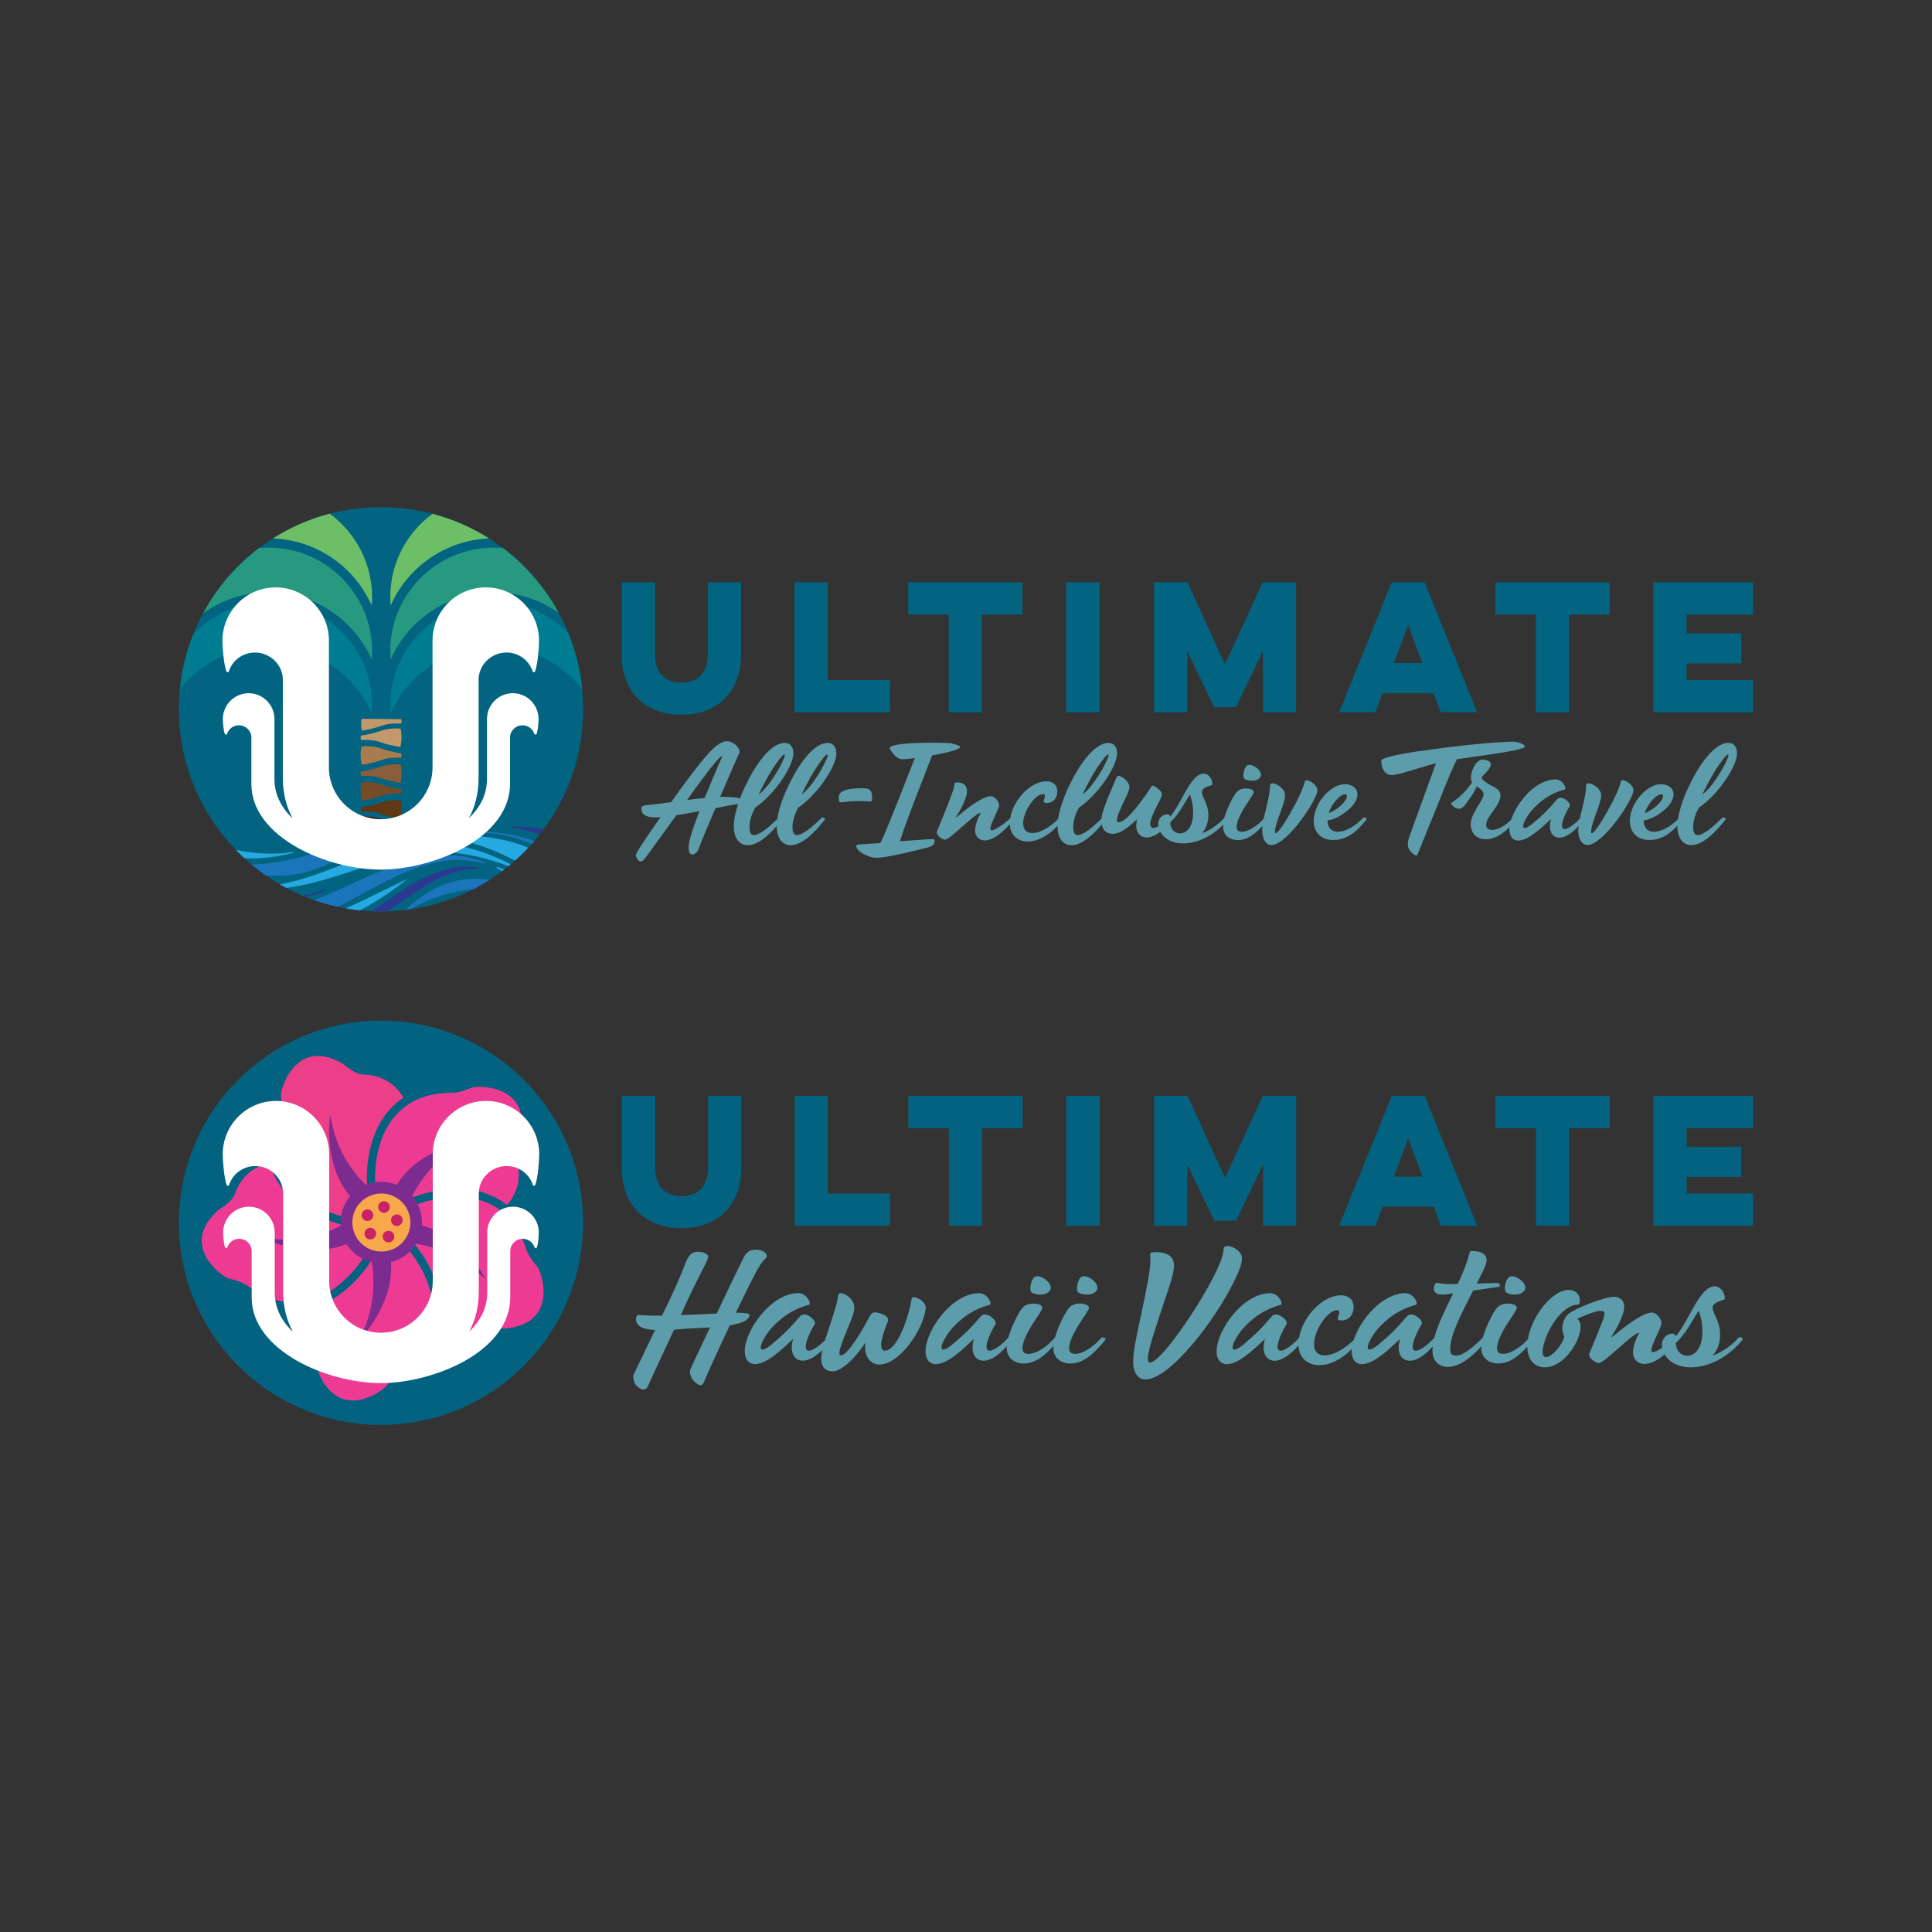 <?xml version="1.0" encoding="UTF-8"?>
<svg id="Ultimate" xmlns="http://www.w3.org/2000/svg" xmlns:xlink="http://www.w3.org/1999/xlink" viewBox="0 0 1080 1080">
  <rect x="0" y="0" width="1080" height="1080" fill="#333333" stroke="none"/>
  <defs>
    <style>
      .cls-1 {
        fill: none;
      }

      .cls-2 {
        fill: #1b75bb;
      }

      .cls-3 {
        fill: #25a9e0;
      }

      .cls-4 {
        fill: #603813;
      }

      .cls-5 {
        fill: #036280;
      }

      .cls-6 {
        fill: #3b2314;
      }

      .cls-7 {
        fill: #a87c4f;
      }

      .cls-8 {
        fill: #2b388f;
      }

      .cls-9 {
        fill: #f9a74b;
      }

      .cls-10 {
        fill: #289981;
      }

      .cls-11 {
        fill: #ed3e89;
      }

      .cls-12 {
        fill: #8a5d3b;
      }

      .cls-13 {
        fill: #c82167;
      }

      .cls-14 {
        fill: #026480;
      }

      .cls-15 {
        fill: #5d9caa;
      }

      .cls-16 {
        fill: #fff;
      }

      .cls-17 {
        fill: #ed3b93;
      }

      .cls-18 {
        fill: #7b2c8e;
      }

      .cls-19 {
        fill: #007c90;
      }

      .cls-20 {
        fill: #c3996b;
      }

      .cls-21 {
        fill: #754c28;
      }

      .cls-22 {
        fill: #6dbf67;
      }

      .cls-23 {
        clip-path: url(#clippath);
      }
    </style>
    <clipPath id="clippath">
      <circle class="cls-1" cx="213" cy="396.49" r="113"/>
    </clipPath>
  </defs>
  <g>
    <circle class="cls-14" cx="213" cy="396.49" r="113"/>
    <path class="cls-20" d="M223.88,407.33s-5.64-.74-10.99,1.19c-5.35,1.93-10.99,2.67-10.99,2.67,0,0-.7,1.02,0,2.56,0,0,5.64-.74,10.99,1.19s10.99,2.67,10.99,2.67c1.32-6.78,0-10.29,0-10.29Z"/>
    <path class="cls-7" d="M202.18,427.55s5.64-.74,10.99-2.67c5.35-1.93,10.99-1.19,10.99-1.19.7-1.54,0-2.56,0-2.56,0,0-5.64-.74-10.99-2.67s-10.99-1.19-10.99-1.19c0,0-1.32,3.5,0,10.29Z"/>
    <path class="cls-20" d="M202.18,408.43s5.64-.74,10.99-2.67c5.35-1.93,10.99-1.19,10.99-1.19.7-1.54,0-2.56,0-2.56l-21.98-.19s-.59,1.81,0,6.61Z"/>
    <path class="cls-12" d="M223.88,427.37s-5.64-.74-10.99,1.19c-5.35,1.93-10.99,2.67-10.99,2.67,0,0-.7,1.02,0,2.56,0,0,5.64-.74,10.99,1.19s10.99,2.67,10.99,2.67c1.32-6.78,0-10.29,0-10.29Z"/>
    <path class="cls-21" d="M202.18,447.59s5.64-.74,10.99-2.67c5.35-1.93,10.99-1.19,10.99-1.19.7-1.54,0-2.56,0-2.56,0,0-5.64-.74-10.99-2.67-5.35-1.93-10.99-1.19-10.99-1.19,0,0-1.32,3.5,0,10.29Z"/>
    <path class="cls-6" d="M202.18,466.87s5.64-.74,10.99-2.67c5.35-1.93,10.99-1.19,10.99-1.19.7-1.54,0-2.56,0-2.56,0,0-5.64-.74-10.99-2.67s-10.99-1.19-10.99-1.19c0,0-1.32,3.5,0,10.29Z"/>
    <path class="cls-4" d="M223.88,447.41s-5.64-.74-10.99,1.19c-5.35,1.93-10.99,2.67-10.99,2.67,0,0-.7,1.02,0,2.56,0,0,5.64-.74,10.99,1.19s10.99,2.67,10.99,2.67c1.32-6.78,0-10.29,0-10.29Z"/>
    <g>
      <path class="cls-19" d="M276.03,336.3c-31.89,0-57.84,25.95-57.84,57.84,0,1.57.08,3.11.2,4.65-.02.04-.03.08-.05.12,9.77-22.16,31.92-37.63,57.69-37.63,20.03,0,37.87,9.35,49.41,23.92-1.08-10.86-3.7-21.26-7.63-30.99-10.54-11.02-25.37-17.91-41.78-17.91Z"/>
      <path class="cls-19" d="M150.14,361.27c25.77,0,47.92,15.47,57.69,37.63-.02-.04-.03-.08-.05-.12.12-1.53.2-3.08.2-4.65,0-31.89-25.95-57.84-57.84-57.84-16.57,0-31.53,7.02-42.09,18.23-3.89,9.71-6.47,20.09-7.52,30.91,11.54-14.71,29.46-24.16,49.6-24.16Z"/>
    </g>
    <g>
      <path class="cls-10" d="M218.18,363.96c0,1.57.08,3.11.2,4.65-.02.04-.03.08-.05.12,9.77-22.16,31.92-37.63,57.69-37.63,13.54,0,26.07,4.27,36.33,11.53-7.72-14.21-18.4-26.57-31.21-36.27-1.69-.15-3.4-.24-5.13-.24-31.89,0-57.84,25.95-57.84,57.84Z"/>
      <path class="cls-10" d="M113.54,342.82c10.32-7.38,22.95-11.73,36.61-11.73,25.77,0,47.92,15.47,57.69,37.63-.02-.04-.03-.08-.05-.12.12-1.53.2-3.08.2-4.65,0-31.89-25.95-57.84-57.84-57.84-1.8,0-3.57.09-5.32.25-12.86,9.74-23.57,22.17-31.29,36.45Z"/>
    </g>
    <g>
      <path class="cls-22" d="M207.83,338.55s-.03-.08-.05-.12c.12-1.53.2-3.08.2-4.65,0-19.11-9.32-36.08-23.66-46.62-11.37,2.97-22.04,7.67-31.72,13.81,24.71.95,45.76,16.13,55.22,37.58Z"/>
      <path class="cls-22" d="M218.18,333.79c0,1.57.08,3.11.2,4.65-.02.04-.03.08-.05.12,9.44-21.4,30.42-36.56,55.06-37.57-9.64-6.11-20.28-10.8-31.61-13.78-14.31,10.54-23.61,27.49-23.61,46.59Z"/>
    </g>
    <g class="cls-23">
      <g>
        <path class="cls-8" d="M226.42,502.79c-12.69,8.7-25.81,17.69-42.94,17.69h-3.46s3.19-.65,3.19-.65c13.19-2.64,24.18-10.13,34.82-17.38,14.41-9.82,29.31-19.97,49.53-17.64l-.03.65c-16.14.21-28.82,8.91-41.09,17.32Z"/>
        <path class="cls-2" d="M293.71,498.8l2.57.49-2.37-1.11c-25.67-12.08-47.84-8.48-67.77,11.02l-1.78,1.74,2.17-1.22c22.44-12.61,41.9-15.78,67.17-10.92Z"/>
        <path class="cls-3" d="M307.55,505.55c-2.44-.67-4.94-1.35-7.53-2.03-23.44-6.25-46.03-3.14-63.6,8.75l-2.38,1.61,2.69-1.03c23.13-8.9,44.54-4.92,67.2-.7,12.47,2.32,25.21,4.69,38.31,4.69,7.79,0,15.71-.84,23.77-3.03l-.12-.64c-22.55,2.13-38.35-2.17-58.35-7.61Z"/>
        <path class="cls-3" d="M228.03,491.12l-2.79,1.35c-3.34,1.62-6.39,3.11-9.25,4.52-17.44,8.54-27.97,13.7-58.81,25.48l-1.82.7,1.95-.06c.31-.01,31.43-1.29,68.27-30.08l2.44-1.91Z"/>
        <path class="cls-2" d="M202.24,499.8c21.75-11.82,44.24-24.04,68.81-16.96l.21-.62c-25.97-10.52-51.1,1.02-75.4,12.17-3.97,1.82-7.72,3.55-11.51,5.19-32.64,14.15-62.4,14.32-90.97.51l-2.03-.98,1.66,1.52c13.76,12.56,30.36,18.91,48.61,18.91,12.67,0,26.13-3.06,39.99-9.21,6.81-3.02,13.52-6.67,20.62-10.53Z"/>
        <path class="cls-3" d="M194.95,481.85c-22.19,8.83-41.36,16.46-66.18,13.21l-.1.65c6.16,1.09,12.01,1.57,17.66,1.57,19.32,0,36.3-5.64,55.28-11.95,4.37-1.45,8.9-2.96,13.52-4.41,24.76-7.77,48.16-5.9,75.89,6.06l.3-.59c-29.47-17.26-57.57-19.7-88.43-7.69-2.69,1.05-5.33,2.1-7.94,3.14Z"/>
        <path class="cls-3" d="M347.53,497.89c1.28,0,2.58-.02,3.88-.05v-.66c-14.68-.86-26.29-7.36-38.58-14.24-5.33-2.98-10.84-6.07-16.61-8.64-16.52-7.36-36.39-7.96-53.66-7.57l-.02.66c18.23,1.71,34.4,7.06,50.9,16.84,15.32,9.08,33.51,13.68,54.1,13.68Z"/>
        <path class="cls-2" d="M314.55,480.38c13.96,7.34,28.34,14.91,45.6,14.91,1.9,0,3.84-.09,5.81-.29v-.66c-18.98-1.11-36.45-9.53-54.17-18.79-10.01-5.24-20.41-8.4-32.82-9.91-3.23-.53-6.55-.83-9.98-.83l-.02.66c3.44.17,6.72.44,9.88.82,13,2.15,24.49,8.2,35.68,14.09Z"/>
        <path class="cls-8" d="M334.15,482c16.79,7.62,34.14,9.06,48.34,9.06,1.84,0,3.63-.02,5.36-.06v-.66c-18.43-.27-33.64-7.66-49.75-15.48-3.34-1.62-6.8-3.3-10.26-4.9-13.99-6.46-29.04-7.67-41.93-8l-.05.65c13.51,1.64,24.01,7.09,35.13,12.86,4.21,2.18,8.56,4.44,13.15,6.53Z"/>
        <path class="cls-2" d="M113.83,479.8l-.23.62c14.43,6.09,27.97,9.15,40.47,9.15,6.13,0,12-.73,17.6-2.21,7.85-2.06,15.71-6.3,23.31-10.4,8.61-4.64,17.48-9.42,26.41-11.08.92-.15,1.84-.29,2.76-.41l-.08-.65c-.93.1-1.86.24-2.8.42-11.02,1.78-22.29,5.08-33.22,8.29-24.28,7.13-49.38,14.5-74.23,6.27Z"/>
        <path class="cls-3" d="M357.78,498.95c-23.22,2.99-49.37-1.73-79.96-14.45l-.3.58c14.88,9.47,33.07,19.41,55.2,21.29,2.05.17,4.08.26,6.1.26,14.22,0,27.73-4.02,40.84-7.93,14.2-4.23,28.9-8.6,44.12-7.64l.08-.65c-15.04-2.5-29.88.92-44.22,4.24-7.15,1.65-14.55,3.36-21.86,4.3Z"/>
        <path class="cls-3" d="M390.33,480.68c-20.02,1.53-38.39-6.25-56.16-13.77-1.64-.69-3.27-1.39-4.91-2.07l-.31.58c13.84,9.39,28.67,18.8,44.48,21.7,10.64,1.95,21.48,1.53,31.96,1.14,14.65-.56,29.8-1.13,44.36,4.83l.29-.59c-21.62-12.27-36.48-13.59-59.71-11.8Z"/>
        <path class="cls-2" d="M378.98,474.15l.62.05c8.98.76,18.07.5,26.87.25,14.23-.41,28.95-.84,43.33,3.13l2.46.68-2.21-1.28c-17.32-10.04-29.3-10.85-48.06-8.83-2.07.22-4.12.47-6.15.72-12.51,1.51-24.32,2.95-36.57-2.18l-1.2-.5.81,1.01c4.54,5.64,13.53,6.4,20.09,6.95Z"/>
        <path class="cls-3" d="M96.8,476.09l.62-.21c.04.12-.03.23-.07.26,1.51-.87,29.88,2.5,33.77,3.06,3.08.45,6.27.67,9.59.67,7.04,0,14.68-1.01,23.11-3.04l-.14-.64c-10.06,1.89-23.7,1.09-36.47-2.11-.25-.06-25.37-6.28-29.92-1.32-.79.86-.95,1.98-.48,3.34h0Z"/>
        <path class="cls-8" d="M173.27,499.92c-14.88,3.66-30.61.76-45.9-2.06-6.52-1.2-13.25-2.44-19.68-3.11l-.18-.02-.11.14c-1.53,1.89-1.9,3.66-1.11,5.24,3.44,6.86,27.57,7.93,34.5,7.93.58,0,1.04,0,1.36-.02,10.87-.42,21.25-3.95,31.29-7.47,3-.74,5.97-1.74,8.89-3.06l-.24-.61c-2.63.87-5.29,1.8-7.87,2.7-.32.11-.64.22-.96.34Z"/>
        <path class="cls-8" d="M392.2,501.61c-11.83,3.3-24.07,6.7-36.65,7.5l-3.06.19,3.03.46c2.81.43,5.59.61,8.34.61,9.88,0,19.39-2.41,28.66-4.75,3.73-.95,7.6-1.92,11.44-2.74,13.19-2.79,25.33-.59,38.7,2.35l.07-.32,4.49-8.9s.06,0,.09.02l.13-.64c-19.34-3.77-37.59,1.32-55.24,6.24Z"/>
      </g>
    </g>
    <path class="cls-16" d="M286.65,387.51c-7.95,0-14.42,6.47-14.42,14.42v33.49c0,8.22-3.4,15.58-10.11,21.92,3.56-6.55,5.38-14,5.41-22.2,0-.02,0-.03,0-.05v-.07s0-.04,0-.06h0v-54.82c0-8.48,7.02-15.38,15.65-15.38,6.64,0,12.5,4.24,14.59,10.54.09.28.35.47.64.48,0,0,.02,0,.02,0,.28,0,.54-.17.65-.43,1.44-3.51,2.23-13.24,2.23-17.25,0-16.41-13.35-29.76-29.76-29.76s-29.76,13.35-29.76,29.76v70.92c-.02,15.95-13.01,28.93-28.96,28.93s-28.96-12.99-28.96-28.96v-70.88c0-16.41-13.35-29.76-29.76-29.76s-29.76,13.35-29.76,29.76c0,4.01.79,13.73,2.23,17.25.11.26.36.43.65.43,0,0,.02,0,.02,0,.29-.01.55-.2.64-.48,2.09-6.31,7.95-10.54,14.59-10.54,8.63,0,15.65,6.9,15.65,15.38v54.95s0,.05,0,.07c.03,8.25,1.87,15.74,5.48,22.31-6.76-6.37-10.19-13.78-10.19-22.08v-33.47c0-7.95-6.47-14.42-14.42-14.42s-14.42,6.47-14.42,14.42c0,1.92.38,6.58,1.08,8.28.11.26.36.43.65.43,0,0,.02,0,.02,0,.29-.01.55-.2.64-.48.94-2.83,3.56-4.73,6.54-4.73,3.87,0,7.02,3.09,7.02,6.89v25.95s0,.03,0,.05c.05,29.61,42.12,47.8,72.29,47.8,15.2,0,33.12-4.74,46.77-12.37,16.46-9.2,25.52-21.8,25.52-35.48v-25.95c0-3.8,3.15-6.89,7.02-6.89,2.97,0,5.6,1.9,6.54,4.72.09.28.35.47.64.48,0,0,.02,0,.02,0,.28,0,.54-.17.65-.43.7-1.7,1.08-6.37,1.08-8.28,0-7.95-6.47-14.42-14.42-14.42Z"/>
  </g>
  <g>
    <path class="cls-14" d="M414.27,325.53v40.86c0,18.71-11.73,33.14-33.42,33.14s-33.32-14.43-33.32-33.14v-40.86h18.62v39.75c0,10.52,5.03,16.29,14.71,16.29s14.89-5.77,14.89-16.29v-39.75h18.52Z"/>
    <path class="cls-14" d="M444.12,325.53h18.52v54.64h34.81v17.96h-53.33v-72.6Z"/>
    <path class="cls-14" d="M507.72,325.53h63.85v18.06h-22.62v54.55h-18.62v-54.55h-22.62v-18.06Z"/>
    <path class="cls-14" d="M614.61,325.53v72.6h-18.61v-72.6h18.61Z"/>
    <path class="cls-14" d="M645.12,398.13v-72.6h18.71l20.94,45.89,21.04-45.89h18.71v72.6h-18.52v-34.16l-15.08,31.37h-12.19l-15.08-31.37v34.16h-18.52Z"/>
    <path class="cls-14" d="M796.4,325.53l29.32,72.6h-20.29l-4-10.61h-28.58l-4,10.61h-20.29l29.41-72.6h18.43ZM787.18,349.35l-8.01,21.31h15.92l-7.91-21.31Z"/>
    <path class="cls-14" d="M835.97,325.53h63.85v18.06h-22.62v54.55h-18.62v-54.55h-22.62v-18.06Z"/>
    <path class="cls-14" d="M924.25,325.53h55.75v18.06h-37.14v10.43h30.53v16.85h-30.53v9.31h37.14v17.96h-55.75v-72.6Z"/>
  </g>
  <g>
    <path class="cls-15" d="M467.5,421.14c0-3.8-1.95-5.85-4.82-5.85-8.21,0-17.04,13.14-22.68,25.45-2.72,5.92-4.74,12.02-5.5,17.1-3.4,3.39-9.5,8.97-13.07,8.97-1.85,0-2.46-1.95-2.46-4.72,0-3.8,1.75-8.11,3.18-10.57,11.49-8.01,21.35-23.5,21.35-30.38,0-3.8-1.95-5.85-4.82-5.85-8.21,0-17.04,13.14-22.68,25.45-.87,1.89-1.67,3.81-2.38,5.7-.55-.24-1.21-.42-1.92-.57-1.64-.21-3.49-.31-5.23-.41h-3.9c4.82-11.29,9.54-22.06,10.88-24.94,0-3.08-3.9-6.16-6.98-6.16-3.59,0-6.98,3.08-10.47,6.88-5.54,5.95-14.68,18.47-20.83,27.2l-9.03,1.13c-2.26.21-4.1.41-5.34.62-1.95.31-2.77.72-1.95,3.59.92,2.77,4.93,3.39,10.37,3.08-6.88,9.65-13.85,19.91-13.85,21.35,0,.41,1.13,3.39,2.77,3.39,1.33,0,2.57-1.95,5.13-5.44,6.98-9.65,11.29-15.5,14.78-20.42,4.31-.62,8.83-1.54,12.93-2.26-3.39,8.83-6.05,16.42-6.05,20.53,0,2.05.82,3.69,2.16,3.69,1.23,0,2.98-1.64,3.18-2.46,1.13-3.18,5.13-12.93,9.65-23.4,3.69-.82,7.18-1.54,10.47-2.05.88-.11,1.59-.19,2.18-.24-1.49,4.57-2.39,8.89-2.39,12.36,0,6.67,3.18,10.57,7.8,10.57,5.84,0,11.9-5.79,16.22-10.81,0,.08-.01.16-.01.24,0,6.67,3.18,10.57,7.8,10.57,6.77,0,13.85-7.8,18.17-13.14l.82-1.03c.92-1.13-1.33-1.54-1.75-1.13l-.62.62c-3.39,3.39-9.54,9.03-13.14,9.03-1.85,0-2.46-1.95-2.46-4.72,0-3.8,1.75-8.11,3.18-10.57,11.49-8.01,21.35-23.5,21.35-30.38ZM455.8,429.96c3.9-5.95,5.95-8.21,6.67-8.21,1.23,0-2.67,7.59-5.23,11.49-2.67,4.31-6.05,8.62-9.13,10.88,0-.1,4.21-8.83,7.7-14.16ZM431.79,429.96c3.9-5.95,5.95-8.21,6.67-8.21,1.23,0-2.67,7.59-5.23,11.49-2.67,4.31-6.05,8.62-9.13,10.88,0-.1,4.21-8.83,7.7-14.16ZM393.93,446.08c-3.28.31-6.67.72-9.85,1.13,12.42-17.45,18.17-24.43,19.4-24.43.51,0-.51,1.75-1.75,4.62-1.74,4-4.72,11.08-7.8,18.68Z"/>
    <path class="cls-15" d="M486.53,448.03c.77,0,.97-.41.97-2.67,0-5.34-3.95-4.72-6.57-4.72-2.98,0-6.31.31-8.77,1.23-1.95.82-3.23,1.44-3.23,3.8,0,.62-.15,1.85.31,2.46.21.41,1.33.41,1.8.31,4.16-.51,7.34-.92,15.5-.41Z"/>
    <path class="cls-15" d="M521.68,469.06c-2.77,0-10.57.72-18.58,1.13,2.16-7.8,15.09-40.43,17.96-47.93.1,0,15.6-2.67,15.6-4.62,0-.72-.62-.92-4.52-2.05-2.57-.62-37.15-1.13-34.69,3.08,2.67,4.52,5.03,5.75,7.29,5.75,1.54,0,4.62-.31,6.67-.72-.41.92-17.65,45.77-19.4,47.62-3.69.21-5.85.31-11.8.72-1.33.1-1.54.51-1.54.92,0,3.18,7.39,6.57,10.88,6.57,4.31,0,12.21-1.64,22.78-4.21,6.26-1.54,8.62-1.95,9.54-3.28.31-.41.62-1.23.62-1.85s-.21-1.13-.82-1.13Z"/>
    <path class="cls-15" d="M699.81,436.43c2.98,0,5.13-1.44,5.13-3.39,0-2.98-5.75-6.77-7.9-5.03-1.85,1.54-2.57,6.26-1.44,7.29.62.62,2.36,1.13,4.21,1.13Z"/>
    <path class="cls-15" d="M730.29,436.12c-.51,0-.62.21-.82.72-1.44,5.03-4.41,10.88-6.57,14.78-4.41,8.11-8.52,14.16-9.75,14.16-1.03,0-.1-4.21,1.64-9.03,1.23-3.39,3.59-9.44,3.59-12.11,0-3.8-4.82-6.77-7.08-6.77-.62,0-1.03.21-1.23.62-.2.72-.1,2.46-.61,5.64-.41,2.16-1.33,6.67-2.05,9.34-.15.55-.59,2.2-1.01,4.19l-.12.12c-2.87,3.28-7.9,7.18-12.21,7.18-1.95,0-2.77-1.03-2.77-2.77,0-2.26,1.33-5.54,3.28-9.03,2.26-3.9,5.44-8.01,6.16-9.96.92-2.57-6.05-3.49-8.83-1.03-1.64,1.44-3.18,4.41-4.62,7.49-1.33,2.83-2.24,5.26-2.82,7.36-.01.01-.04.01-.05.03l-.62.72c-2.57,3.08-8.42,6.98-11.9,8.01,2.57-2.87,3.59-6.47,3.59-10.06,0-6.47-3.59-10.16-3.59-12.93,0-1.75,1.75-2.87,5.23-3.8,1.64-.41-.2-6.57-4.31-6.57-2.26,0-5.13,1.85-8.52,7.39-4,6.57-6.06,11.6-10.16,16.73-.1-.82-.62-1.33-1.75-1.33-2.87,0-4.93,2.87-4.93,4.93,0,.58.06,1.14.14,1.68-1.05.58-2.03.99-2.7.99-2.77,0-2.15-3.59-.31-7.8,2.36-5.54,4.93-9.03,4.93-10.98,0-1.23-1.44-2.77-3.39-4.11-1.54-1.03-2.16-.82-2.46-.21-4.31,6.47-13.55,19.91-18.37,19.91-2.26,0,.1-5.44,2.46-10.57,1.85-3.9,3.59-6.77,3.59-9.24,0-2.16-2.67-4.72-4.51-5.64-2.67-1.44-2.77.72-4.41,4.51-1.64,3.8-3.59,8.21-5.03,12.42-.99,2.72-1.51,4.71-1.68,6.51l-.17.17c-3.39,3.39-9.54,9.03-13.14,9.03-1.85,0-2.46-1.95-2.46-4.72,0-3.8,1.75-8.11,3.18-10.57,11.49-8.01,21.35-23.5,21.35-30.38,0-3.8-1.95-5.85-4.82-5.85-8.21,0-17.04,13.14-22.68,25.45-2.72,5.92-4.74,12.02-5.5,17.1-4.91,5.09-10.52,7.84-14.4,7.84-3.08,0-5.13-1.74-5.13-5.44,0-6.47,6.47-16.32,11.19-16.32,2.16,0,.2,3.08.2,4.11,0,.51.82.82,1.95.82,3.69,0,5.75-2.98,5.75-6.57,0-3.08-2.05-5.54-6.05-5.54-8.96,0-18.56,10.34-20.24,20.55l-.49.49c-2.05,2.26-8.11,6.36-9.85,6.36-3.08,0,4.11-11.49,4.11-13.96,0-2.26-2.57-5.13-4.62-5.13-4.41,0-13.34,6.77-17.55,10.47-1.75,1.64-2.36,1.85-1.54.62,2.26-3.8,5.75-9.75,5.75-13.96,0-5.44-6.05-4.82-6.36-4.72-.92.31-.41.92-1.23,3.8-.72,2.16-1.85,5.34-3.28,8.93-2.77,7.08-6.05,14.68-6.05,15.09,0,1.85,3.18,4.11,4.72,4.11,2.57,0,15.5-13.65,19.4-14.98.31-.1.41.1.21.51-1.64,2.98-2.87,6.67-2.87,9.34,0,3.18,2.16,5.54,5.23,5.54,4.37,0,8.76-3.2,14.19-9.05.18,6.02,4.3,9.67,10.02,9.67,4.88,0,10.99-2.65,16.64-8.81,0,.1-.01.2-.01.3,0,6.67,3.18,10.57,7.8,10.57,6.15,0,12.55-6.43,16.91-11.61.63,3.51,3.01,5.25,6.08,5.25,5.24,0,10.47-5.34,13.44-7.9.1-.1.31-.1.21.1-1.54,5.85,1.13,9.85,5.44,9.85,2.54,0,5.19-1.37,7.61-3.19,2.07,4.01,6.8,6.48,12.71,6.48,8.28,0,16.38-4.31,22.42-10.47-.03.39-.05.77-.05,1.13,0,5.85,5.03,7.49,8.01,7.49,5.91,0,10.13-3.76,14.03-7.97-.11.92-.18,1.82-.18,2.63,0,4.21,1.75,8.11,5.13,8.11,8.83,0,25.76-25.55,25.76-30.69,0-2.57-4.11-5.54-6.16-5.54ZM612.8,429.96c3.9-5.95,5.95-8.21,6.67-8.21,1.23,0-2.67,7.59-5.23,11.49-2.67,4.31-6.05,8.62-9.13,10.88,0-.1,4.21-8.83,7.7-14.16ZM659.69,465.88c-2.86,0-5.42-2.24-5.54-6.11.12-.13.24-.27.36-.4,4.43-4.04,7.72-10.65,10.62-15.25,1.23,3.08,1.85,6.67,1.85,10.06,0,8.31-3.8,11.7-7.29,11.7Z"/>
    <path class="cls-15" d="M762,457.16l-.62.62c-3.39,3.59-8.83,7.18-13.55,7.18-3.9,0-5.75-2.77-5.75-6.36,3.49-.41,6.77-2.16,9.96-4.52,4.72-3.49,6.77-7.08,6.77-9.96,0-3.39-2.87-5.75-7.08-5.75-7.9,0-17.34,10.67-17.34,20.52,0,5.95,3.59,10.67,10.98,10.67,9.13,0,14.57-6.88,17.55-10.26l.82-1.03c.92-1.13-1.33-1.54-1.75-1.13ZM751.84,444.02c.72,0,1.13.31,1.13,1.03,0,2.16-4.1,7.08-10.26,9.54,1.75-5.64,6.67-10.57,9.13-10.57Z"/>
    <path class="cls-15" d="M823.57,423.09c6.57-.92,14.88-2.16,18.47-2.77,6.47-1.13,10.16-2.26,10.16-2.67,1.23-1.33-4.1-2.98-5.03-2.98-2.26-.21-4.51,0-8.31.21-9.85.51-26.38,2.26-45.67,5.03-11.39,1.64-21.04,3.69-21.04,5.34,0,2.98,1.23,8.01,5.85,8.01,3.8,0,13.24-3.49,22.58-6.06l2.16-.62-14.88,41.05c-.82,2.16-1.44,5.23,0,7.49.72,1.23,3.08,3.18,3.69,3.08.82,0,.82-.41,1.64-2.46,2.26-5.75,10.47-25.76,11.08-27.3,5.23-13.44,8.31-20.32,10.16-24.02l9.13-1.33Z"/>
    <path class="cls-15" d="M906.99,436.12c-.51,0-.62.21-.82.72-1.44,5.03-4.41,10.88-6.57,14.78-4.41,8.11-8.52,14.16-9.75,14.16-1.03,0-.1-4.21,1.64-9.03,1.23-3.39,3.59-9.44,3.59-12.11,0-3.8-4.82-6.77-7.08-6.77-.62,0-1.03.21-1.23.62-.2.72-.1,2.46-.61,5.64-.41,2.16-1.33,6.67-2.05,9.34-.15.55-.59,2.2-1.01,4.19l-.12.12c-1.64,1.85-5.95,5.64-8.31,5.64-1.03,0-1.54-.72-1.54-1.95,0-2.77,2.57-8.01,4.31-10.78.92-1.44-2.57-4.72-5.03-4.72-.72,0-1.44.21-2.05.92-5.95,6.98-8.21,8.83-12.21,12.32-8.83,7.8-8.11,1.85-2.46-5.54,4.82-5.75,11.08-10.26,18.99-12.32,1.44-.51-1.13-5.64-5.03-5.64-11.15,0-21.71,12.68-24.89,22.53-3.49,3.51-7.47,5.69-10.61,5.69-1.85,0-3.39-.72-3.39-2.77,0-4.82,8-10.67,8-16.63,0-2.15-1.02-3.39-5.34-5.54-1.23-.62-5.13-2.87-5.13-4.21,0-1.13,5.13-4.62,5.13-7.7,0-1.44-2.67-2.46-4.52-2.46-4.31,0-6.67,7.18-6.67,10.06,0,.92.21,1.85.72,2.57-3.8,5.64-7.08,8.42-11.49,11.49,0,0-.51.31-.21.72.72,1.13,2.36,2.67,4.21,2.67,1.13,0,2.26-.51,3.49-2.16,3.28-4.51,4.41-5.75,6.67-10.47,2.05,1.54,3.7,2.98,3.7,4.52,0,3.39-7.18,10.57-7.18,16.63,0,4.93,2.98,8.52,8.62,8.52,5.1,0,9.6-3.37,13.09-6.79-.04.43-.07.84-.07,1.24,0,4.52,2.36,6.26,4.93,6.26,5.95,0,13.65-7.8,18.37-12.11-1.95,6.57.62,10.47,4.62,10.47,3.76,0,7.71-3.19,10.72-6.46-.1.86-.16,1.69-.16,2.46,0,4.21,1.75,8.11,5.13,8.11,8.83,0,25.76-25.55,25.76-30.69,0-2.57-4.11-5.54-6.16-5.54Z"/>
    <path class="cls-15" d="M962.71,457.16l-.61.62c-3.39,3.39-9.54,9.03-13.14,9.03-1.85,0-2.46-1.95-2.46-4.72,0-3.8,1.75-8.11,3.18-10.57,11.49-8.01,21.35-23.5,21.35-30.38,0-3.8-1.95-5.85-4.82-5.85-8.21,0-17.04,13.14-22.68,25.45-2.72,5.92-4.74,12.02-5.5,17.1-3.39,3.57-8.79,7.12-13.48,7.12-3.9,0-5.75-2.77-5.75-6.36,3.49-.41,6.77-2.16,9.96-4.52,4.72-3.49,6.77-7.08,6.77-9.96,0-3.39-2.87-5.75-7.08-5.75-7.9,0-17.34,10.67-17.34,20.52,0,5.95,3.59,10.67,10.98,10.67s12.41-4.55,15.61-8.07c0,.12-.02.25-.02.37,0,6.67,3.18,10.57,7.8,10.57,6.77,0,13.85-7.8,18.17-13.14l.82-1.03c.92-1.13-1.33-1.54-1.75-1.13ZM959.32,429.96c3.9-5.95,5.95-8.21,6.67-8.21,1.23,0-2.67,7.59-5.24,11.49-2.67,4.31-6.05,8.62-9.13,10.88,0-.1,4.21-8.83,7.7-14.16ZM928.54,444.02c.72,0,1.13.31,1.13,1.03,0,2.16-4.1,7.08-10.26,9.54,1.75-5.64,6.67-10.57,9.13-10.57Z"/>
  </g>
  <circle class="cls-5" cx="212.98" cy="683.53" r="112.98"/>
  <g>
    <path class="cls-17" d="M256.76,685.1c-14.55,0-29.11-3.35-29.73-3.49l-.65-.15-18.92-19.54-.06-.82c-.07-.99-1.66-24.36,12.49-39.71,7.72-8.37,18.59-12.66,32.3-12.74h.12c.12,0,.25,0,.38,0,2.42,0,6.09-.97,9.8-2.59,1.55-.68,4.44-.75,5.61-.75,3.37,0,14.9.63,21.49,8.76,4.31,5.31,5.53,12.55,3.65,21.52l-.03.14-.21.6c-1.66,4.79-2.97,8.57-2,11.79,1.99,6.61,3.39,19.39-9.58,30.65-4.85,4.21-13.14,6.34-24.65,6.34Z"/>
    <path class="cls-5" d="M268.1,607.58c9.3,0,27.8,4.3,22.92,27.53-1.82,5.27-3.41,9.61-2.19,13.65,1.21,4.04,4.3,16.82-8.9,28.28-5.1,4.43-14.07,5.78-23.16,5.78-14.45,0-29.21-3.43-29.21-3.43l-17.89-18.47s-3.75-49.73,42.54-50.01c.16,0,.32.01.49.01,3.19,0,7.37-1.32,10.71-2.78.69-.3,2.42-.56,4.7-.56M268.1,603.04c-1.99,0-4.74.16-6.52.94-3.39,1.48-6.8,2.4-8.89,2.4-.09,0-.19,0-.28,0h-.12s-.12,0-.12,0c-14.37.09-25.79,4.62-33.96,13.48-14.81,16.06-13.16,40.39-13.08,41.42l.12,1.64,1.14,1.18,17.89,18.47.93.96,1.3.3c.62.14,15.44,3.55,30.24,3.55,12.08,0,20.87-2.32,26.14-6.9,13.94-12.1,12.42-25.88,10.27-33.02-.75-2.51.45-5.99,1.98-10.39l.16-.46.09-.27.06-.28c2.03-9.67.65-17.55-4.11-23.42-2.86-3.53-6.83-6.15-11.79-7.79-4.76-1.57-9.22-1.81-11.46-1.81h0Z"/>
  </g>
  <g>
    <path class="cls-17" d="M254.8,751.76c-5.37,0-10.8-1.63-16.13-4.83-15.79-9.5-19.36-49.16-19.51-50.84l-.06-.67,12.74-24.03.76-.31c.42-.17,10.44-4.22,22.8-4.22,14.04,0,32.53,5.31,40.92,30.62l.03.11c.64,2.34,2.74,5.66,5.6,8.89,2.17,2.45,6.44,14.71,2.6,24.63-2.11,5.46-7.5,12.27-21.18,13.73l-.14.02h-.63c-1.06-.03-2.09-.05-3.08-.05-3.71,0-6.62.3-8.75,1.78-4.96,3.44-10.34,5.18-15.98,5.18Z"/>
    <path class="cls-5" d="M255.42,669.12c14,0,30.94,5.46,38.76,29.06.86,3.12,3.55,6.93,6.09,9.79,2.54,2.87,12.27,31.45-17.12,34.6-1.25-.02-2.46-.05-3.61-.05-3.98,0-7.36.32-10.04,2.18-2.17,1.51-7.4,4.78-14.69,4.78-4.33,0-9.38-1.15-14.96-4.51-14.97-9.01-18.42-49.09-18.42-49.09l12.04-22.72s9.88-4.05,21.94-4.05M255.42,664.58h0c-12.81,0-23.23,4.21-23.67,4.39l-1.52.62-.77,1.45-12.04,22.72-.63,1.18.11,1.33c.04.42.92,10.5,3.71,21.86,3.92,16.01,9.61,26.35,16.89,30.74,5.69,3.42,11.51,5.16,17.3,5.16,4.2,0,10.61-.97,17.28-5.59,1.64-1.14,4.17-1.37,7.46-1.37.98,0,1.99.02,3.04.04h.49s.29.01.29.01l.28-.03c14.82-1.59,20.72-9.13,23.06-15.17,4.19-10.82-.22-23.8-3.02-26.96-2.56-2.89-4.57-6.02-5.11-7.98l-.03-.11-.04-.11c-8.82-26.59-28.29-32.18-43.07-32.18h0Z"/>
  </g>
  <g>
    <path class="cls-17" d="M197.22,785.15c-6.22,0-14.88-2.76-20.77-15.93l-.06-.13-.18-.6c-1.47-4.85-2.64-8.68-5.31-10.72-5.49-4.18-14.13-13.69-10.26-30.43,4.16-17.95,40.77-33.61,42.32-34.27l.62-.26,26.79,4.69.53.63c.64.76,15.66,18.74,13.23,39.47-1.32,11.31-7.6,21.17-18.64,29.29l-.1.07c-2.03,1.34-4.54,4.36-6.72,8.08-1.38,2.36-10.78,10.12-21.46,10.12Z"/>
    <path class="cls-5" d="M203.86,695.17l25.33,4.43s32.26,38.03-5.02,65.46c-2.71,1.78-5.49,5.52-7.43,8.82-1.14,1.94-9.97,9-19.5,9-6.69,0-13.72-3.46-18.7-14.59-1.62-5.33-2.89-9.78-6.25-12.33-3.35-2.55-13.36-11.08-9.42-28.11,3.94-17.03,40.99-32.69,40.99-32.69M203.32,690.46l-1.23.52c-.39.17-9.7,4.12-19.64,10.28-14.01,8.68-22.09,17.28-24.01,25.57-4.16,17.98,5.16,28.24,11.1,32.75,2.09,1.59,3.16,5.11,4.51,9.57l.14.47.08.27.12.26c6.39,14.28,15.95,17.27,22.84,17.27,11.1,0,21.45-7.88,23.42-11.24,1.96-3.33,4.32-6.21,6.01-7.33l.1-.06.09-.07c11.57-8.52,18.15-18.9,19.55-30.86,2.54-21.7-13.09-40.41-13.76-41.2l-1.06-1.25-1.62-.28-25.33-4.43-1.32-.23h0Z"/>
  </g>
  <g>
    <path class="cls-17" d="M163.93,730.38c-8.78,0-17.64-3.16-26.34-9.4l-.09-.07c-1.9-1.51-5.55-2.97-9.76-3.9-3.19-.7-13.86-8.12-16.58-18.4-1.5-5.66-1.15-14.33,9.06-23.56l.11-.1.52-.36c4.16-2.9,7.44-5.19,8.55-8.36,2.28-6.52,8.66-17.67,25.77-19.16.49-.04.98-.06,1.48-.06,18.22,0,43.14,28.51,44.19,29.72l.44.51,3.82,26.93-.43.7c-.16.26-4.02,6.45-10.91,12.7-9.24,8.38-19.55,12.8-29.81,12.8Z"/>
    <path class="cls-5" d="M156.64,649.29c17.39,0,42.47,28.94,42.47,28.94l3.61,25.46s-15.09,24.43-38.79,24.43c-7.54,0-15.94-2.47-25.02-8.98-2.53-2.02-6.94-3.52-10.69-4.34-3.74-.82-28.42-18.23-6.49-38.06,4.57-3.19,8.4-5.77,9.8-9.75,1.39-3.98,6.41-16.13,23.82-17.65.42-.04.85-.05,1.28-.05M156.64,644.74v4.54-4.54h0c-.57,0-1.13.02-1.68.07-18.39,1.6-25.26,13.64-27.72,20.67-.87,2.47-3.88,4.58-7.71,7.24l-.4.28-.23.16-.21.19c-11.06,10-11.39,19.56-9.73,25.83,2.98,11.22,14.17,19.13,18.29,20.03,3.77.83,7.24,2.19,8.83,3.46l.09.07.09.07c9.09,6.52,18.4,9.83,27.67,9.83,10.84,0,21.68-4.63,31.34-13.39,7.13-6.46,11.15-12.92,11.32-13.19l.86-1.4-.23-1.63-3.61-25.46-.19-1.33-.88-1.01c-.26-.31-6.59-7.58-15.19-14.95-12.05-10.33-22.39-15.56-30.71-15.56h0Z"/>
  </g>
  <g>
    <path class="cls-11" d="M190.12,681.99c-.96-.23-23.68-5.95-33.9-24.15-5.58-9.93-6.3-21.59-2.14-34.66l.04-.11c.85-2.27,1.11-6.19.69-10.49-.27-2.74,2.24-11.4,7.79-17.52,4.19-4.62,9.44-7.06,15.19-7.06,4.54,0,9.46,1.5,14.61,4.46l.12.07.5.38c4.04,3.06,7.24,5.48,10.59,5.55,10.15.22,18.62,5.2,23.87,14l1.11,1.87-1.81,1.19c-2.52,1.66-4.83,3.63-6.89,5.86-14.15,15.35-12.56,38.72-12.49,39.71l.06.82,8,8.26-24.54,12.01-.8-.2Z"/>
    <path class="cls-5" d="M177.78,590.28c3.86,0,8.33,1.2,13.48,4.16,4.44,3.36,8.09,6.21,12.3,6.3,3.8.08,14.83.93,21.97,12.89-2.67,1.76-5.11,3.83-7.31,6.22-14.81,16.06-13.16,40.39-13.08,41.42l.12,1.64,1.14,1.18,5.25,5.42-20.99,10.27s-48.45-11.81-34.42-55.91c1.14-3.03,1.2-7.69.83-11.51-.3-3.05,5.34-22.09,20.71-22.09M177.78,585.74c-6.41,0-12.24,2.7-16.87,7.8-6.16,6.79-8.68,16.02-8.36,19.27.38,3.84.16,7.56-.56,9.46l-.04.11-.04.11c-4.36,13.69-3.58,25.96,2.32,36.46,10.7,19.05,34.35,25,35.35,25.24l1.6.39,1.48-.72,20.99-10.27,5.62-2.75-4.35-4.49-5.25-5.42c-.07-.95-1.59-23.37,11.89-38,1.93-2.1,4.11-3.95,6.47-5.5l3.63-2.39-2.22-3.73c-5.66-9.5-14.81-14.87-25.77-15.11-2.62-.06-5.56-2.28-9.27-5.09l-.39-.29-.23-.17-.25-.14c-5.5-3.16-10.79-4.76-15.74-4.76h0Z"/>
  </g>
  <path class="cls-18" d="M271.73,715.37l-3.23-5.25c-.53-.85-12.75-20.38-32.65-24.97.13-1.69.08-3.41-.18-5.15-.11-.74-.27-1.47-.45-2.18-.06-.24-.14-.46-.21-.7-.14-.47-.27-.94-.44-1.4-.1-.27-.21-.52-.31-.79-.16-.41-.33-.81-.52-1.21-.13-.27-.27-.53-.4-.79-.19-.37-.39-.74-.6-1.1-.15-.26-.31-.51-.48-.76-.22-.35-.45-.68-.7-1.02-.17-.24-.35-.48-.54-.71-.19-.24-.39-.47-.58-.7,2.2-4.55,10-18.71,25.85-27.95l5.33-3.11-5.99,1.45c-.98.24-23.32,5.82-33.85,23.34-.27-.11-.54-.24-.82-.34-.23-.08-.46-.15-.69-.22-.44-.15-.88-.29-1.33-.41-.27-.07-.54-.13-.82-.19-.42-.09-.84-.18-1.26-.26-.29-.05-.59-.08-.89-.12-.42-.05-.83-.1-1.25-.13-.31-.02-.62-.03-.93-.04-.21,0-.42-.03-.63-.03-.25,0-.51.02-.76.03-.21,0-.41.01-.62.02-.69.04-1.39.11-2.09.21h0c-1.55.24-3.05.63-4.47,1.15-.28.1-.54.23-.81.34-3.63-3.47-14.69-15.25-18.59-33.21l-1.31-6.03-.47,6.15c-.08,1-1.67,23.97,11.72,39.38-3.78,4.46-5.83,10.35-5.33,16.54-3.95,2.12-15.82,7.73-31.08,7.73-2.09,0-4.19-.11-6.25-.31l-6.14-.62,5.7,2.35c.43.18,10.73,4.36,23.38,4.36,6.52,0,12.46-1.13,17.7-3.35.09.14.17.28.26.42.22.34.45.68.69,1.01.18.24.36.48.54.72.25.32.52.63.79.94.19.22.39.44.59.65.29.3.59.59.89.88.2.19.41.39.62.57.33.29.68.56,1.03.83.2.16.4.32.61.47.41.3.84.57,1.27.85.16.1.31.21.47.31.6.36,1.22.69,1.85.99.12.06.24.1.36.15.52.24,1.04.46,1.58.66.23.09.47.15.71.23.43.14.87.28,1.31.4.17.04.34.08.51.12.9,4.98,2.91,21.01-4.48,37.8l-2.48,5.64,4-4.7c.65-.76,15.44-18.42,13.66-38.76,6.02-1.46,10.98-5.24,14.04-10.24,5.02.69,20.88,3.73,34.56,15.94l4.6,4.11Z"/>
  <circle class="cls-9" cx="213.14" cy="683.43" r="16.22" transform="translate(-100.76 40.02) rotate(-8.69)"/>
  <path class="cls-13" d="M225.04,681.61c-.27-1.77-1.93-2.99-3.7-2.72s-2.99,1.93-2.72,3.7c.27,1.77,1.93,2.99,3.7,2.72s2.99-1.93,2.72-3.7h0Z"/>
  <path class="cls-13" d="M220.4,690.79c-.27-1.77-1.93-2.99-3.7-2.72-1.77.27-2.99,1.93-2.72,3.7s1.93,2.99,3.7,2.72,2.99-1.93,2.72-3.7h0Z"/>
  <path class="cls-13" d="M210.21,689.13c-.27-1.77-1.93-2.99-3.7-2.72-1.77.27-2.99,1.93-2.72,3.7s1.93,2.99,3.7,2.72c1.77-.27,2.99-1.93,2.72-3.7h0Z"/>
  <path class="cls-13" d="M208.63,678.81c-.27-1.77-1.93-2.99-3.7-2.72-1.77.27-2.99,1.93-2.72,3.7.27,1.77,1.93,2.99,3.7,2.72,1.77-.27,2.99-1.93,2.72-3.7h0Z"/>
  <path class="cls-13" d="M217.87,674.24c-.27-1.77-1.93-2.99-3.7-2.72-1.77.27-2.99,1.93-2.72,3.7.27,1.77,1.93,2.99,3.7,2.72,1.77-.27,2.99-1.93,2.72-3.7h0Z"/>
  <path class="cls-16" d="M286.78,674.55c-7.95,0-14.42,6.47-14.42,14.42v33.49c0,8.22-3.4,15.57-10.11,21.92,3.56-6.55,5.38-13.99,5.4-22.19,0-.02,0-.03,0-.05v-.07s0-.04,0-.06h0v-54.81c0-8.48,7.02-15.37,15.64-15.37,6.64,0,12.5,4.24,14.59,10.54.09.28.35.47.64.48,0,0,.02,0,.02,0,.28,0,.54-.17.65-.43,1.44-3.51,2.23-13.23,2.23-17.24,0-16.41-13.35-29.75-29.75-29.75s-29.75,13.35-29.75,29.75v70.91c-.02,15.95-13,28.92-28.95,28.92s-28.95-12.99-28.95-28.95v-70.87c0-16.41-13.35-29.75-29.75-29.75s-29.75,13.35-29.75,29.75c0,4.01.79,13.73,2.23,17.24.11.26.36.43.65.43,0,0,.02,0,.02,0,.29-.01.55-.2.64-.48,2.09-6.3,7.95-10.54,14.59-10.54,8.63,0,15.64,6.9,15.64,15.37v54.94s0,.05,0,.07c.03,8.25,1.87,15.73,5.48,22.31-6.76-6.37-10.19-13.78-10.19-22.08v-33.47c0-7.95-6.47-14.42-14.42-14.42s-14.42,6.47-14.42,14.42c0,1.92.38,6.58,1.08,8.28.11.26.36.43.65.43,0,0,.02,0,.02,0,.29-.01.55-.2.64-.48.94-2.83,3.56-4.72,6.54-4.72,3.87,0,7.02,3.09,7.02,6.89v25.95s0,.03,0,.05c.05,29.61,42.11,47.79,72.28,47.79,15.2,0,33.12-4.74,46.76-12.37,16.45-9.2,25.51-21.8,25.51-35.47v-25.95c0-3.8,3.15-6.89,7.02-6.89,2.97,0,5.6,1.9,6.54,4.72.09.28.35.47.64.48,0,0,.02,0,.02,0,.28,0,.54-.17.65-.43.7-1.7,1.08-6.36,1.08-8.28,0-7.95-6.47-14.42-14.42-14.42Z"/>
  <g>
    <path class="cls-5" d="M414.38,612.58v40.85c0,18.71-11.73,33.13-33.41,33.13s-33.32-14.42-33.32-33.13v-40.85h18.61v39.74c0,10.52,5.03,16.29,14.7,16.29s14.89-5.77,14.89-16.29v-39.74h18.52Z"/>
    <path class="cls-5" d="M444.22,612.58h18.52v54.63h34.81v17.96h-53.32v-72.59Z"/>
    <path class="cls-5" d="M507.81,612.58h63.84v18.05h-22.62v54.54h-18.61v-54.54h-22.61v-18.05Z"/>
    <path class="cls-5" d="M614.68,612.58v72.59h-18.61v-72.59h18.61Z"/>
    <path class="cls-5" d="M645.18,685.17v-72.59h18.7l20.94,45.88,21.03-45.88h18.71v72.59h-18.52v-34.15l-15.08,31.36h-12.19l-15.08-31.36v34.15h-18.52Z"/>
    <path class="cls-5" d="M796.43,612.58l29.31,72.59h-20.29l-4-10.61h-28.57l-4,10.61h-20.29l29.41-72.59h18.43ZM787.22,636.41l-8,21.31h15.91l-7.91-21.31Z"/>
    <path class="cls-5" d="M836,612.58h63.84v18.05h-22.61v54.54h-18.61v-54.54h-22.61v-18.05Z"/>
    <path class="cls-5" d="M924.26,612.58h55.74v18.05h-37.13v10.42h30.52v16.84h-30.52v9.31h37.13v17.96h-55.74v-72.59Z"/>
  </g>
  <g>
    <path class="cls-15" d="M418.97,735.01c0-.95-3.57-1.19-7.62-1.19,5.48-11.43,10.72-22.04,13.1-25.85,2.86-4.65,4.17-4.41,4.17-5.84,0-2.62-4.17-3.57-5.84-3.57-3.22,0-4.88,1.07-6.31,3.1-.71.95-8.34,16.79-15.84,32.64l-16.32.71c-1.31.12-2.5.12-3.69.12.83-1.79,1.55-3.57,2.38-5.36,7.5-16.68,12.86-24.9,12.86-27.28,0-1.79-3.34-2.74-5.6-2.74-3.22,0-5.24,1.19-7.62,7.74-2.62,7.03-8.1,18.7-9.65,21.92l-2.98,6.07c-8.93.12-12.98-.48-12.98-.48-.83,0-1.55,1.31-1.55,2.5,0,1.31.6,2.86,2.38,4.05,1.91,1.19,4.88,1.79,8.34,1.91l-12.15,25.25c-.24,2.14.36,4.76,2.26,6.31,1.19,1.07,2.26,1.79,3.34,1.79s2.02-.48,2.86-2.62c1.31-3.1,7.74-16.79,14.29-30.85.83-.12,1.79-.12,2.62-.24,4.88-.48,11.2-.71,17.51-1.07-6.07,12.63-11.2,23.58-11.2,24.18-.24,2.14.83,4.76,2.74,6.31,1.19,1.07,2.02,1.79,3.34,1.79.95,0,1.07-.48,2.02-2.5,1.07-2.62,7.39-16.68,14.17-30.97,1.43-.24,2.86-.48,4.05-.83,4.17-1.07,6.91-2.62,6.91-5Z"/>
    <path class="cls-15" d="M510.81,725.12c-.95,0-1.19.36-1.31,1.43-1.07,7.5-7.38,28.47-14.89,28.47-2.5,0-3.45-3.93,1.67-16.2,1.55-3.69-5.72-5.24-7.27-5.24-1.07,0-1.91.6-2.62,1.91-2.02,3.57-11.79,22.15-16.32,22.15-.83,0-1.19-1.07-.36-3.93,2.74-9.29,7.62-17.63,7.86-22.27.24-4.88-4.88-8.46-7.5-8.58-.6,0-1.19.12-1.31.71-.36.83-.36,2.62-1.31,5.96-2.65,9.08-4.82,15.06-6.29,19.67-2.23,2.28-6.5,5.82-8.96,5.82-1.19,0-1.79-.83-1.79-2.26,0-3.22,2.98-9.29,5-12.51,1.07-1.67-2.98-5.48-5.84-5.48-.83,0-1.67.24-2.38,1.07-6.91,8.1-9.53,10.24-14.18,14.29-10.24,9.05-9.41,2.14-2.86-6.43,5.6-6.67,12.86-11.91,22.04-14.29,1.67-.6-1.31-6.55-5.84-6.55-15.48,0-30.02,21.08-30.02,32.4,0,5.24,2.74,7.27,5.72,7.27,6.91,0,15.84-9.05,21.32-14.06-2.26,7.62.71,12.15,5.36,12.15,3.74,0,7.65-2.72,10.89-5.89-.27,1.3-.45,2.52-.52,3.75-.24,4.41,1.07,7.86,6.19,8.1,6.55.24,16.2-12.15,18.46-16.08-.95,7.15,2.38,12.27,7.98,12.27,10.72,0,24.18-18.7,25.73-31.21.48-3.33-4.17-6.43-6.67-6.43Z"/>
    <path class="cls-15" d="M581.45,723.69c3.45,0,5.96-1.67,5.96-3.93,0-3.45-6.67-7.86-9.17-5.84-2.14,1.79-2.98,7.27-1.67,8.46.71.71,2.74,1.31,4.88,1.31Z"/>
    <path class="cls-15" d="M607.54,723.69c3.45,0,5.96-1.67,5.96-3.93,0-3.45-6.67-7.86-9.17-5.84-2.14,1.79-2.98,7.27-1.67,8.46.71.71,2.74,1.31,4.88,1.31Z"/>
    <path class="cls-15" d="M615.76,747.76l-.71.71c-3.34,3.81-9.17,8.34-14.17,8.34-2.26,0-3.22-1.19-3.22-3.22,0-2.62,1.55-6.43,3.81-10.48,2.62-4.53,6.31-9.29,7.15-11.55,1.07-2.98-7.03-4.05-10.24-1.19-1.91,1.67-3.69,5.12-5.36,8.7-1.58,3.34-2.64,6.2-3.3,8.68,0,0-.03,0-.03.02l-.71.71c-3.34,3.81-9.17,8.34-14.17,8.34-2.26,0-3.22-1.19-3.22-3.22,0-2.62,1.55-6.43,3.81-10.48,2.62-4.53,6.31-9.29,7.15-11.55,1.07-2.98-7.03-4.05-10.24-1.19-1.91,1.67-3.69,5.12-5.36,8.7-1.57,3.34-2.64,6.2-3.3,8.68,0,0-.03.01-.04.02l-.71.71c-1.9,2.14-6.91,6.55-9.65,6.55-1.19,0-1.79-.83-1.79-2.26,0-3.22,2.98-9.29,5-12.51,1.07-1.67-2.98-5.48-5.84-5.48-.83,0-1.67.24-2.38,1.07-6.91,8.1-9.53,10.24-14.17,14.29-10.24,9.05-9.41,2.14-2.86-6.43,5.6-6.67,12.86-11.91,22.04-14.29,1.67-.6-1.31-6.55-5.84-6.55-15.48,0-30.02,21.08-30.02,32.4,0,5.24,2.74,7.27,5.72,7.27,6.91,0,15.84-9.05,21.32-14.06-2.26,7.62.71,12.15,5.36,12.15s9.47-4.14,13.03-8.14c-.02.34-.04.68-.04,1,0,6.79,5.84,8.7,9.29,8.7,7.15,0,12.16-4.73,16.84-9.85-.03.4-.05.79-.05,1.16,0,6.79,5.84,8.7,9.29,8.7,8.1,0,13.46-6.07,18.7-11.91l.95-1.19c1.07-1.31-1.55-1.79-2.02-1.31Z"/>
    <path class="cls-15" d="M694.25,703.33c0-3.45-4.05-5.96-6.43-6.55-2.38-.48-3.81-.24-3.81,1.91-.12,1.55-.83,4.29-2.02,7.27-6.67,16.91-32.52,55.74-39.19,55.74-3.57,0,1.91-15.13,5.84-27.51,3.81-11.91,7.62-21.08,7.62-26.56,0-2.86-.95-5.36-4.17-6.67-3.57-1.55-7.98-.95-8.46-.71-1.31.36-.36,1.43-.6,5.72-.48,6.91-2.14,14.65-4.64,26.56-2.5,11.91-4.53,20.61-4.88,26.68-.6,8.34,2.86,11.91,6.79,11.91,13.46,0,38.47-32.4,49.19-54.08,3.34-6.67,4.77-10.6,4.77-13.7Z"/>
    <path class="cls-15" d="M846.73,723.69c3.45,0,5.96-1.67,5.96-3.93,0-3.45-6.67-7.86-9.17-5.84-2.14,1.79-2.98,7.27-1.67,8.46.71.71,2.74,1.31,4.88,1.31Z"/>
    <path class="cls-15" d="M971.92,747.64l-.71.83c-2.98,3.57-9.77,8.1-13.82,9.29,2.98-3.34,4.17-7.5,4.17-11.67,0-7.5-4.17-11.79-4.17-15.01,0-2.02,2.02-3.34,6.07-4.41,1.91-.48-.24-7.62-5-7.62-2.62,0-5.96,2.14-9.89,8.58-4.64,7.62-7.03,13.46-11.79,19.42-.12-.95-.71-1.55-2.02-1.55-3.33,0-5.72,3.34-5.72,5.72,0,.75.08,1.47.2,2.18-2.17,1.4-4.25,2.47-5.21,2.47-3.57,0,4.76-13.34,4.76-16.2,0-2.62-2.98-5.96-5.36-5.96-5.12,0-15.36,7.98-20.37,12.15-2.14,1.79-2.74,2.14-1.79.71,2.62-4.41,6.67-11.32,6.67-16.2,0-3.93-3.1-5.48-5.84-5.48-4.76,0-22.51,6.67-25.61,9.89-2.62,2.5-4.41,7.38-2.02,12.51-1.19,4.29-6.67,11.32-10.24,11.32-1.31,0-1.9-1.07-1.9-2.86,0-6.79,7.5-22.99,17.27-26.09,2.62-.71,3.57.36,3.57-2.5,0-3.69-2.5-6.07-6.31-6.07-9.18,0-20.72,14.7-22.78,27.56-3.36,3.78-9.09,8.17-14.02,8.17-2.26,0-3.22-1.19-3.22-3.22,0-2.62,1.55-6.43,3.81-10.48,2.62-4.53,6.31-9.29,7.15-11.55,1.07-2.98-7.03-4.05-10.24-1.19-1.91,1.67-3.69,5.12-5.36,8.7-1.58,3.34-2.64,6.2-3.3,8.68,0,0-.03,0-.03.02l-.71.71c-4.53,4.53-10.36,9.29-14.05,9.29-2.14,0-3.45-.6-3.45-3.57,0-8.34,6.67-20.61,12.86-32.76,3.93-.6,8.7-1.31,14.65-2.14.48-.83.71-2.02-2.02-2.14l-10.6.36,1.9-3.93c1.55-3.1,3.57-6.43,3.57-9.29,0-2.62-2.14-5-8.58-5-1.31,0-.71,1.79-3.69,9.53-1.07,2.74-2.38,5.84-3.93,8.93-5.6.12-7.62,0-10.48-.48-1.31-.12-1.67-.48-2.14.48-.24.36-.71,1.43-.71,2.5,0,1.67.95,3.45,5,3.45.95,0,.83,0,5.84-.71-4.13,8.43-8.59,17.27-10.54,24.83l-.66.66c-1.91,2.14-6.91,6.55-9.65,6.55-1.19,0-1.79-.83-1.79-2.26,0-3.22,2.98-9.29,5-12.51,1.07-1.67-2.98-5.48-5.84-5.48-.83,0-1.67.24-2.38,1.07-6.91,8.1-9.53,10.24-14.17,14.29-10.24,9.05-9.41,2.14-2.86-6.43,5.6-6.67,12.86-11.91,22.04-14.29,1.67-.6-1.31-6.55-5.84-6.55-12.92,0-25.17,14.68-28.88,26.12-5.59,5.61-11.88,8.66-16.27,8.66-3.57,0-5.96-2.02-5.96-6.31,0-7.5,7.51-18.94,12.98-18.94,2.5,0,.24,3.57.24,4.76,0,.6.95.95,2.26.95,4.29,0,6.67-3.45,6.67-7.62,0-3.57-2.38-6.43-7.03-6.43-10.39,0-21.54,12-23.49,23.85l-.57.57c-1.91,2.14-6.91,6.55-9.65,6.55-1.19,0-1.79-.83-1.79-2.26,0-3.22,2.98-9.29,5-12.51,1.07-1.67-2.98-5.48-5.84-5.48-.83,0-1.67.24-2.38,1.07-6.91,8.1-9.53,10.24-14.17,14.29-10.24,9.05-9.41,2.14-2.86-6.43,5.6-6.67,12.86-11.91,22.04-14.29,1.67-.6-1.31-6.55-5.84-6.55-15.48,0-30.02,21.08-30.02,32.4,0,5.24,2.74,7.27,5.72,7.27,6.91,0,15.84-9.05,21.32-14.06-2.26,7.62.71,12.15,5.36,12.15s9.79-4.4,13.37-8.53c.28,6.88,5.06,11.03,11.65,11.03,5.33,0,11.93-2.73,18.16-9.02-.03.4-.05.79-.05,1.16,0,5.24,2.74,7.27,5.72,7.27,6.91,0,15.84-9.05,21.32-14.06-2.26,7.62.71,12.15,5.36,12.15s9.33-4.01,12.87-7.97c-.07.73-.12,1.44-.12,2.13,0,6.31,3.81,9.29,8.7,9.29,7.42,0,15.05-7.51,18.62-11.57-.02.33-.04.66-.04.97,0,6.79,5.84,8.7,9.29,8.7,6.94,0,11.87-4.47,16.44-9.42.08,6.79,3.52,11.57,9.88,11.57,13.1,0,24.54-22.75,17.99-27.16,17.75-7.86,16.32-4.17,13.7,2.5-3.21,8.22-7.03,17.03-7.03,17.51,0,2.14,3.69,4.76,5.48,4.76,2.98,0,17.51-15.37,22.04-16.91.36-.12.48.12.24.6-1.91,3.45-3.22,7.27-3.22,10.36,0,3.69,2.5,6.43,6.43,6.43,3.6,0,7.2-1.88,11.24-5.37,2.47,4.51,7.88,7.28,14.62,7.28,10.6,0,20.96-6.07,28.11-14.41l.71-.83c1.07-1.31-1.55-1.91-2.02-1.43ZM943.21,757.88c-3.33,0-6.3-2.61-6.43-7.12.1-.11.2-.21.3-.32,5.2-4.68,9.06-12.44,12.44-17.81,1.43,3.57,2.14,7.74,2.14,11.67,0,9.65-4.41,13.58-8.46,13.58Z"/>
  </g>
</svg>